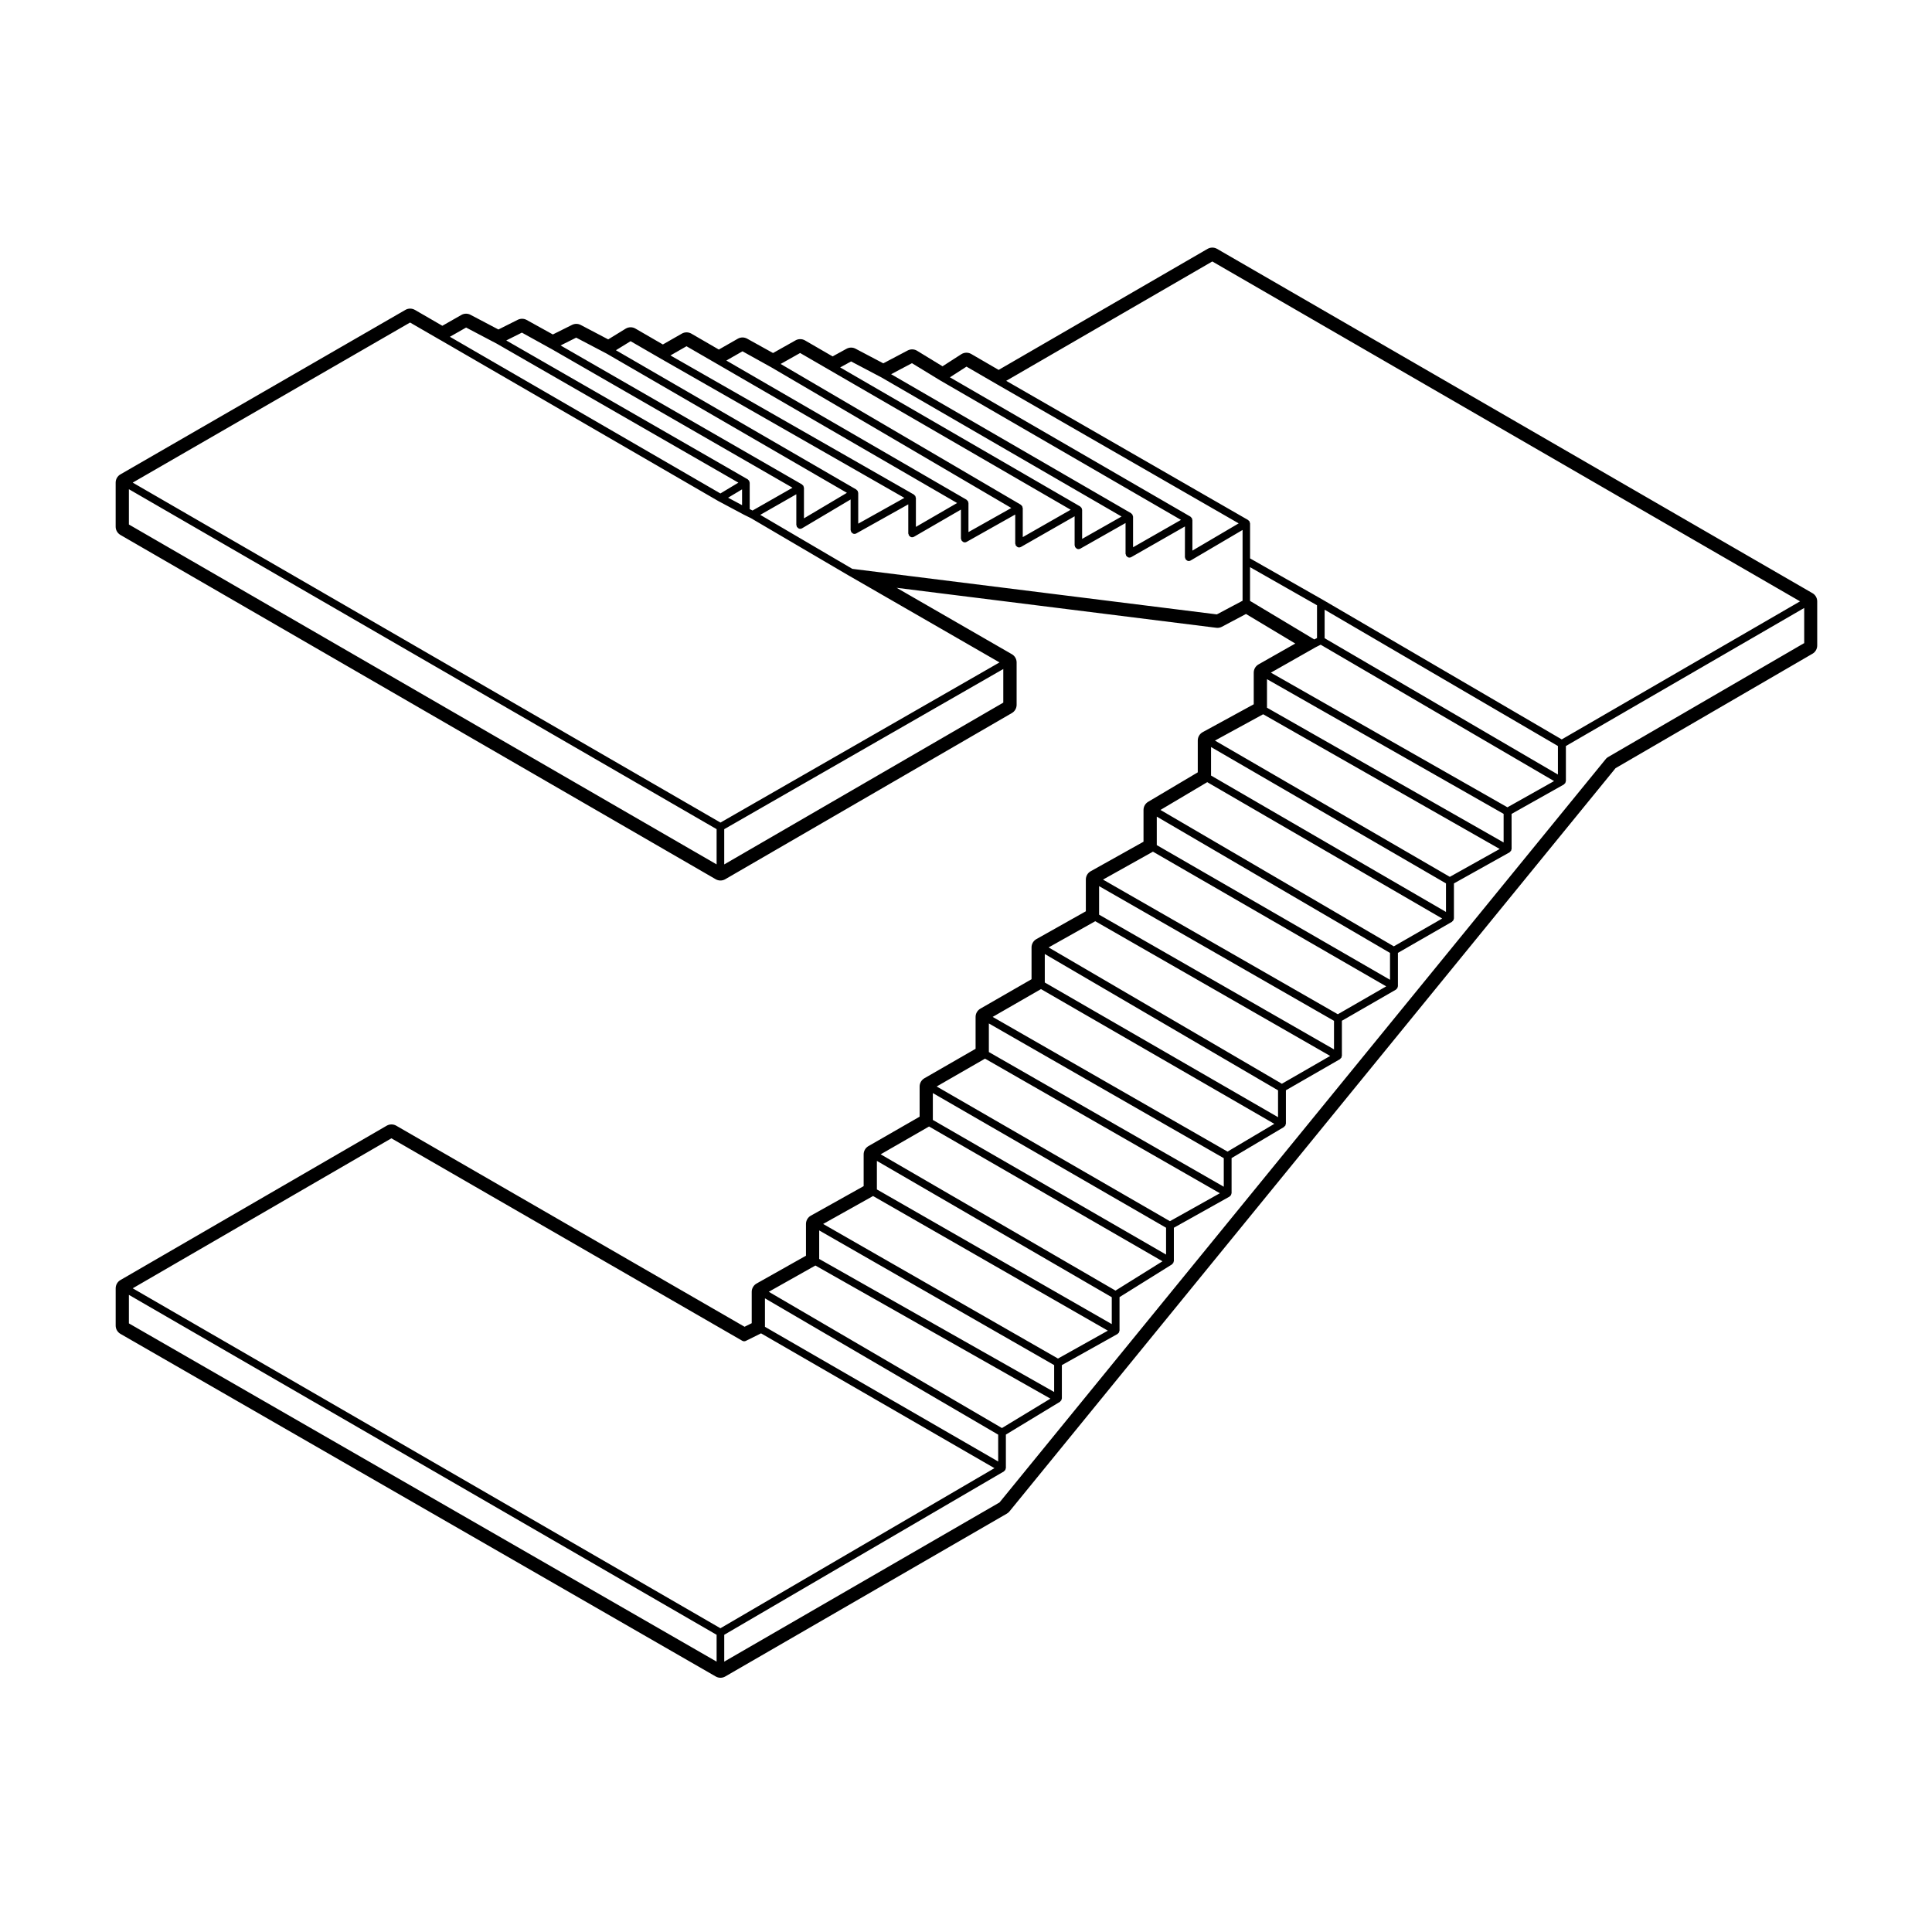 <?xml version="1.0" encoding="UTF-8"?>
<!-- Uploaded to: SVG Repo, www.svgrepo.com, Generator: SVG Repo Mixer Tools -->
<svg fill="#000000" width="800px" height="800px" version="1.1" viewBox="144 144 512 512" xmlns="http://www.w3.org/2000/svg">
 <path d="m624.31 301.19-157.77-91.238c-0.387-0.227-0.828-0.336-1.258-0.336-0.438 0-0.871 0.109-1.266 0.336l-55.367 32.074-7.269-4.219c-0.395-0.227-0.832-0.336-1.266-0.336-0.473 0-0.945 0.133-1.367 0.402l-4.969 3.199-6.746-4.117c-0.402-0.246-0.855-0.367-1.316-0.367-0.402 0-0.805 0.098-1.176 0.293l-6.461 3.406-7.356-3.879c-0.367-0.195-0.77-0.293-1.176-0.293-0.418 0-0.836 0.105-1.211 0.312l-3.691 2.023-7.32-4.242c-0.395-0.227-0.828-0.336-1.266-0.336-0.422 0-0.852 0.105-1.234 0.324l-5.965 3.359-6.867-3.809c-0.379-0.211-0.801-0.316-1.219-0.316-0.434 0-0.863 0.109-1.25 0.332l-5.027 2.871-7.285-4.219c-0.395-0.227-0.828-0.336-1.266-0.336-0.434 0-0.863 0.109-1.25 0.332l-5.031 2.875-7.289-4.219c-0.387-0.227-0.828-0.336-1.258-0.336-0.457 0-0.918 0.125-1.32 0.371l-4.621 2.84-7.281-3.824c-0.367-0.191-0.766-0.289-1.168-0.289-0.383 0-0.77 0.09-1.129 0.266l-5.094 2.539-6.941-3.844c-0.379-0.211-0.797-0.312-1.219-0.312-0.383 0-0.77 0.09-1.133 0.266l-5.129 2.574-7.402-3.894c-0.363-0.195-0.766-0.293-1.168-0.293-0.434 0-0.863 0.109-1.25 0.332l-5.039 2.871-7.281-4.211c-0.387-0.223-0.828-0.336-1.258-0.336-0.434 0-0.871 0.109-1.258 0.336l-75.523 43.594c-0.781 0.449-1.258 1.281-1.258 2.18v11.684c0 0.902 0.48 1.727 1.258 2.18l157.76 91.246c0.387 0.227 0.82 0.336 1.258 0.336s0.871-0.109 1.266-0.336l75.969-44.043c0.777-0.449 1.254-1.281 1.254-2.18v-11.23c0-0.902-0.484-1.734-1.258-2.18l-30.539-17.598 84.707 10.594c0.102 0.012 0.207 0.02 0.312 0.02 0.406 0 0.812-0.102 1.18-0.293l6.383-3.387 13.059 7.836-9.734 5.523c-0.785 0.449-1.273 1.285-1.273 2.191v8.383l-13.516 7.379c-0.812 0.441-1.316 1.289-1.316 2.211v8.445l-13.148 7.809c-0.762 0.453-1.23 1.273-1.23 2.168v8.41l-13.996 7.824c-0.797 0.441-1.289 1.285-1.289 2.203v8.41l-13.105 7.371c-0.789 0.441-1.285 1.285-1.285 2.195v8.434l-13.562 7.805c-0.781 0.453-1.266 1.285-1.266 2.188v8.449l-13.566 7.809c-0.781 0.453-1.266 1.285-1.266 2.188v7.992l-13.566 7.801c-0.781 0.449-1.266 1.285-1.266 2.188v8.418l-13.996 7.824c-0.797 0.441-1.289 1.289-1.289 2.203v8.41l-13.094 7.375c-0.789 0.449-1.285 1.285-1.285 2.195v8.316l-1.898 0.945-92.312-53.289c-0.387-0.223-0.828-0.332-1.258-0.332-0.438 0-0.871 0.109-1.266 0.336l-70.57 40.91c-0.777 0.449-1.254 1.285-1.254 2.18v9.891c0 0.902 0.484 1.734 1.266 2.188l157.76 90.801c0.387 0.223 0.82 0.332 1.254 0.332 0.438 0 0.871-0.109 1.258-0.336l74.625-43.152c0.266-0.152 0.5-0.352 0.695-0.59l160.62-196.97 52.191-30.328c0.777-0.449 1.254-1.281 1.254-2.176v-11.688c0-0.91-0.48-1.742-1.262-2.191zm-2.266 13.285-52.09 30.27c-0.059 0.035-0.066 0.105-0.109 0.152-0.051 0.039-0.117 0.035-0.16 0.086l-160.8 197.18-72.953 42.184v-7.113l74.125-43.301c0.039-0.023 0.047-0.074 0.082-0.105 0.086-0.066 0.133-0.125 0.191-0.207 0.023-0.035 0.074-0.02 0.098-0.059 0.023-0.039 0-0.09 0.02-0.133 0.035-0.086 0.055-0.152 0.07-0.242 0.004-0.051 0.051-0.082 0.051-0.125v-8.883l14.344-8.699c0.039-0.023 0.039-0.074 0.074-0.102 0.082-0.066 0.125-0.125 0.18-0.211 0.023-0.031 0.082-0.02 0.102-0.055 0.023-0.047 0-0.098 0.016-0.141 0.039-0.082 0.059-0.145 0.07-0.238 0.004-0.047 0.051-0.074 0.051-0.117v-8.848l14.758-8.254c0.047-0.023 0.051-0.086 0.09-0.109 0.086-0.059 0.133-0.121 0.195-0.207 0.023-0.035 0.082-0.02 0.102-0.059 0.023-0.039 0-0.09 0.016-0.125 0.039-0.086 0.051-0.152 0.066-0.242 0.004-0.051 0.055-0.086 0.055-0.133v-8.891l13.914-8.68c0.039-0.023 0.039-0.074 0.07-0.098 0.082-0.066 0.117-0.125 0.176-0.207 0.02-0.031 0.074-0.02 0.098-0.051 0.023-0.051 0-0.105 0.02-0.152 0.035-0.086 0.066-0.152 0.074-0.242 0.004-0.047 0.047-0.07 0.047-0.109v-8.848l14.773-8.262c0.047-0.031 0.051-0.086 0.09-0.109 0.086-0.066 0.133-0.121 0.195-0.211 0.023-0.031 0.082-0.02 0.102-0.055 0.023-0.047 0-0.086 0.016-0.133 0.039-0.082 0.051-0.145 0.066-0.238 0.004-0.051 0.055-0.082 0.055-0.133v-9.316l13.891-8.238c0.039-0.023 0.047-0.074 0.074-0.102 0.086-0.066 0.133-0.125 0.191-0.207 0.023-0.035 0.074-0.02 0.098-0.059 0.023-0.039 0-0.09 0.02-0.137 0.035-0.086 0.059-0.152 0.07-0.242 0.004-0.047 0.051-0.074 0.051-0.121v-8.867l14.324-8.238c0.047-0.031 0.047-0.082 0.086-0.105 0.082-0.066 0.133-0.125 0.191-0.207 0.023-0.035 0.082-0.02 0.102-0.059 0.023-0.039 0-0.09 0.016-0.137 0.039-0.082 0.055-0.145 0.066-0.238 0.012-0.051 0.055-0.082 0.055-0.125v-9.309l14.332-8.258c0.047-0.031 0.047-0.082 0.086-0.105 0.082-0.066 0.133-0.125 0.191-0.207 0.023-0.035 0.074-0.02 0.098-0.059 0.023-0.039 0-0.09 0.02-0.133 0.035-0.086 0.051-0.152 0.066-0.242 0.004-0.051 0.055-0.082 0.055-0.125v-8.863l14.328-8.238c0.039-0.023 0.047-0.082 0.086-0.105 0.082-0.059 0.133-0.121 0.191-0.207 0.02-0.031 0.074-0.02 0.098-0.055 0.023-0.039 0-0.09 0.02-0.137 0.035-0.086 0.055-0.152 0.066-0.242 0.012-0.051 0.055-0.082 0.055-0.125v-9.301l14.762-8.246c0.047-0.023 0.051-0.086 0.09-0.109 0.086-0.066 0.137-0.125 0.195-0.211 0.023-0.031 0.082-0.02 0.102-0.055 0.023-0.039 0-0.086 0.016-0.125 0.039-0.086 0.051-0.152 0.066-0.242 0.004-0.051 0.055-0.082 0.055-0.133l-0.008-9.301 13.871-7.801c0.047-0.023 0.051-0.082 0.086-0.109 0.086-0.059 0.137-0.121 0.195-0.203 0.023-0.035 0.082-0.02 0.102-0.055 0.023-0.039 0-0.09 0.02-0.137 0.035-0.086 0.051-0.152 0.066-0.242 0.004-0.051 0.055-0.082 0.055-0.133v-9.309l63.156-36.586v9.355zm-374.32 131.19 92.957 53.637h0.004l0.02 0.012c0.156 0.098 0.328 0.137 0.504 0.137 0.152 0 0.309-0.035 0.449-0.105l4.027-1.996 61.852 35.727-72.617 42.426-155.75-90.09zm121.31-149.07h0.012l39.832 22.953-73.949 42.441-155.76-90.094 73.5-42.422 8.031 4.644h0.012l73.703 42.699c0.012 0.004 0.02 0 0.023 0.004 0.004 0 0.004 0.004 0.012 0.012l6.75 3.598h0.016c0.004 0.004 0.004 0.012 0.012 0.012l1.77 0.871zm40.848 33.609-73.953 42.875v-9.34l73.953-42.445zm-142.36-99.402 7.996 4.207 0.02 0.004 64.141 36.895-4.766 2.863-71.688-41.523zm69.434 45.094 3.699-2.215v4.191zm6.477 3.398-0.754-0.371v-7.023c0-0.051-0.047-0.082-0.055-0.125-0.012-0.09-0.031-0.16-0.07-0.246-0.016-0.047 0.004-0.102-0.02-0.145-0.023-0.039-0.074-0.039-0.105-0.074-0.059-0.07-0.105-0.117-0.176-0.172-0.039-0.031-0.039-0.086-0.086-0.105l-64.004-36.812 4.141-2.074 7.598 4.207h0.012l0.016 0.004 64.094 36.895zm13.57-6.168c-0.012-0.086-0.031-0.156-0.059-0.238-0.02-0.047 0.004-0.09-0.02-0.133-0.023-0.047-0.082-0.047-0.105-0.086-0.059-0.074-0.105-0.125-0.18-0.18-0.039-0.031-0.047-0.086-0.086-0.105l-63.992-36.84 4.137-2.066 8.086 4.242 63.656 36.883-11.383 6.762v-8.113c0-0.051-0.043-0.074-0.055-0.125zm14.383 1.344c-0.016-0.098-0.039-0.16-0.074-0.246-0.02-0.047 0.004-0.098-0.02-0.141-0.02-0.039-0.07-0.039-0.102-0.074-0.055-0.07-0.105-0.121-0.176-0.176-0.035-0.023-0.039-0.082-0.082-0.105l-63.711-36.914 3.891-2.394 8.027 4.644h0.004l64.523 36.875-12.227 6.836-0.004-8.176c0-0.047-0.043-0.078-0.051-0.129zm15.277 1.352c-0.012-0.09-0.023-0.156-0.059-0.238-0.016-0.039 0.004-0.09-0.016-0.125-0.023-0.047-0.086-0.051-0.109-0.09-0.055-0.074-0.105-0.125-0.18-0.188-0.039-0.031-0.039-0.086-0.086-0.109l-64.539-36.879 4.258-2.434 8.035 4.648 63.676 36.895-10.922 6.328v-7.688c-0.004-0.047-0.055-0.074-0.059-0.121zm13.949 1.359c-0.016-0.09-0.035-0.16-0.07-0.246-0.02-0.047 0.004-0.09-0.02-0.133-0.023-0.039-0.082-0.047-0.105-0.082-0.055-0.074-0.105-0.121-0.18-0.18-0.035-0.023-0.039-0.082-0.082-0.105l-63.668-36.891 4.277-2.445 7.57 4.203h0.004l63.668 37.316-11.352 6.387v-7.707c0.008-0.039-0.035-0.07-0.043-0.117zm14.379 1.34c-0.012-0.09-0.031-0.156-0.066-0.242-0.016-0.047 0.012-0.09-0.016-0.133-0.023-0.039-0.082-0.047-0.105-0.086-0.055-0.074-0.105-0.125-0.176-0.188-0.035-0.031-0.039-0.082-0.082-0.105l-63.668-37.316 5.16-2.906 71.703 41.539-12.699 7.254v-7.703c0-0.043-0.039-0.066-0.051-0.113zm15.734 0.449c-0.016-0.09-0.031-0.156-0.07-0.242-0.016-0.047 0.012-0.09-0.016-0.133-0.023-0.047-0.082-0.047-0.105-0.086-0.055-0.074-0.105-0.125-0.18-0.18-0.035-0.023-0.039-0.082-0.082-0.105l-63.621-36.855 2.898-1.586 8.016 4.223h0.004l63.66 36.875-10.453 5.926v-7.715c-0.004-0.043-0.047-0.074-0.051-0.121zm13.488 1.793c-0.016-0.09-0.031-0.156-0.07-0.242-0.016-0.047 0.012-0.09-0.016-0.133-0.023-0.047-0.082-0.047-0.105-0.086-0.055-0.074-0.105-0.125-0.18-0.188-0.035-0.023-0.039-0.082-0.082-0.105l-63.605-36.844 5.523-2.918 7.602 4.641c0.004 0 0.012 0 0.016 0.004 0 0 0 0.004 0.004 0.004l63.672 36.879-12.699 7.254v-8.152c-0.008-0.031-0.055-0.062-0.059-0.113zm15.734 0.902c-0.016-0.09-0.031-0.156-0.07-0.242-0.016-0.047 0.012-0.09-0.016-0.133-0.023-0.047-0.082-0.047-0.105-0.086-0.055-0.074-0.105-0.125-0.18-0.18-0.035-0.023-0.039-0.082-0.082-0.105l-63.762-36.93 4.398-2.832 8 4.641h0.004l64.129 36.898-12.266 7.219v-8.121c0-0.051-0.047-0.082-0.051-0.129zm5.324-68.375 155.76 90.074-63.156 36.586-63.332-37.012h-0.004c-0.004 0-0.004-0.004-0.004-0.004l-19.254-10.953v-9.301c0-0.051-0.047-0.082-0.055-0.125-0.012-0.09-0.031-0.156-0.066-0.242-0.02-0.047 0.004-0.102-0.02-0.141-0.023-0.039-0.082-0.047-0.105-0.082-0.055-0.07-0.105-0.117-0.176-0.172-0.039-0.031-0.047-0.086-0.086-0.105l-64.121-36.891zm29.77 92.285 61.824 36.125v7.559l-61.824-36.125zm-19.77-11.27 17.75 10.098v8.68l-0.742 0.367-17.008-10.203zm17.434 21.195 1.289-0.645 61.852 36.137-12.359 6.949-62.691-35.684zm49.77 44.184v7.578l-62.711-35.715v-7.562zm-63.727-26.398 62.684 35.699-13.215 7.387-62.242-36.113zm48.453 44.824v7.562l-62.262-36.145v-7.551zm-63.27-26.828 62.262 36.137-12.816 7.371-61.844-36.148zm48.438 45.254v7.117l-61.812-35.691v-7.551zm-62.828-26.836 61.816 35.695-12.82 7.391-62.23-35.684zm47.984 44.832v7.566l-62.254-35.703v-7.562zm-63.27-26.402 62.254 35.703-12.801 7.371-61.816-36.129zm48.441 44.82v7.117l-61.816-35.695v-7.551zm-62.824-26.832 61.836 35.711-12.398 7.356-62.246-35.695zm48.441 44.809v7.566l-62.254-35.691v-7.578zm-63.27-26.375 62.234 35.668-13.234 7.406-61.816-35.699zm47.98 44.812v7.109l-61.809-35.68v-7.117zm-62.812-26.832 61.863 35.719-12.453 7.769-62.234-36.117zm48.422 45.246v7.125l-62.246-35.691v-7.562zm-63.262-26.82 62.227 35.68-13.219 7.391-62.242-35.668zm47.992 44.809v7.125l-62.266-35.258v-7.559zm-63.273-26.391 62.285 35.277-12.848 7.793-61.793-36.113zm48.441 44.82v7.117l-61.809-35.695v-7.547zm-230.37-241.2v-9.352l155.75 90.09v9.34zm191.71 11.754-24.395-14.309 9.559-5.457v8.152c0 0.102 0.082 0.16 0.105 0.25 0.023 0.09-0.012 0.18 0.039 0.262 0.02 0.035 0.07 0.02 0.098 0.051 0.18 0.25 0.438 0.441 0.77 0.441 0.176 0 0.352-0.047 0.52-0.141l12.855-7.637v8.121c0 0.09 0.074 0.152 0.102 0.238 0.02 0.086-0.016 0.176 0.031 0.258 0.02 0.035 0.082 0.023 0.102 0.059 0.188 0.262 0.441 0.457 0.781 0.457 0.168 0 0.332-0.039 0.492-0.133l13.777-7.707v7.719c0 0.098 0.082 0.16 0.105 0.246 0.023 0.086-0.016 0.176 0.035 0.258 0.02 0.035 0.07 0.02 0.098 0.055 0.18 0.258 0.438 0.449 0.777 0.449 0.172 0 0.344-0.047 0.508-0.137l12.43-7.199v7.684c0 0.098 0.082 0.156 0.105 0.246 0.02 0.086-0.016 0.172 0.031 0.246 0.02 0.035 0.074 0.023 0.098 0.055 0.188 0.262 0.441 0.457 0.781 0.457 0.168 0 0.336-0.039 0.492-0.133l12.883-7.25v7.719c0 0.098 0.074 0.156 0.102 0.242 0.023 0.086-0.016 0.176 0.035 0.258 0.02 0.035 0.074 0.023 0.102 0.055 0.18 0.258 0.438 0.453 0.777 0.453 0.172 0 0.344-0.047 0.504-0.133l14.219-8.125v7.703c0 0.098 0.082 0.156 0.105 0.246 0.02 0.086-0.016 0.172 0.031 0.25 0.02 0.035 0.074 0.023 0.102 0.055 0.18 0.258 0.438 0.453 0.777 0.453 0.168 0 0.336-0.047 0.5-0.133l11.984-6.793v8.16c0 0.098 0.082 0.156 0.102 0.242 0.023 0.086-0.012 0.176 0.035 0.258 0.02 0.035 0.074 0.023 0.102 0.055 0.18 0.258 0.438 0.453 0.777 0.453 0.172 0 0.344-0.047 0.504-0.133l14.223-8.125-0.012 8.16c0 0.098 0.082 0.156 0.102 0.242 0.023 0.09-0.012 0.188 0.039 0.266 0.02 0.035 0.074 0.023 0.102 0.055 0.18 0.25 0.438 0.438 0.77 0.438 0.172 0 0.348-0.047 0.516-0.141l13.754-8.09v18.758l-6.82 3.617zm-191.71 199.96v-7.559l155.75 90.086v7.113z"/>
</svg>